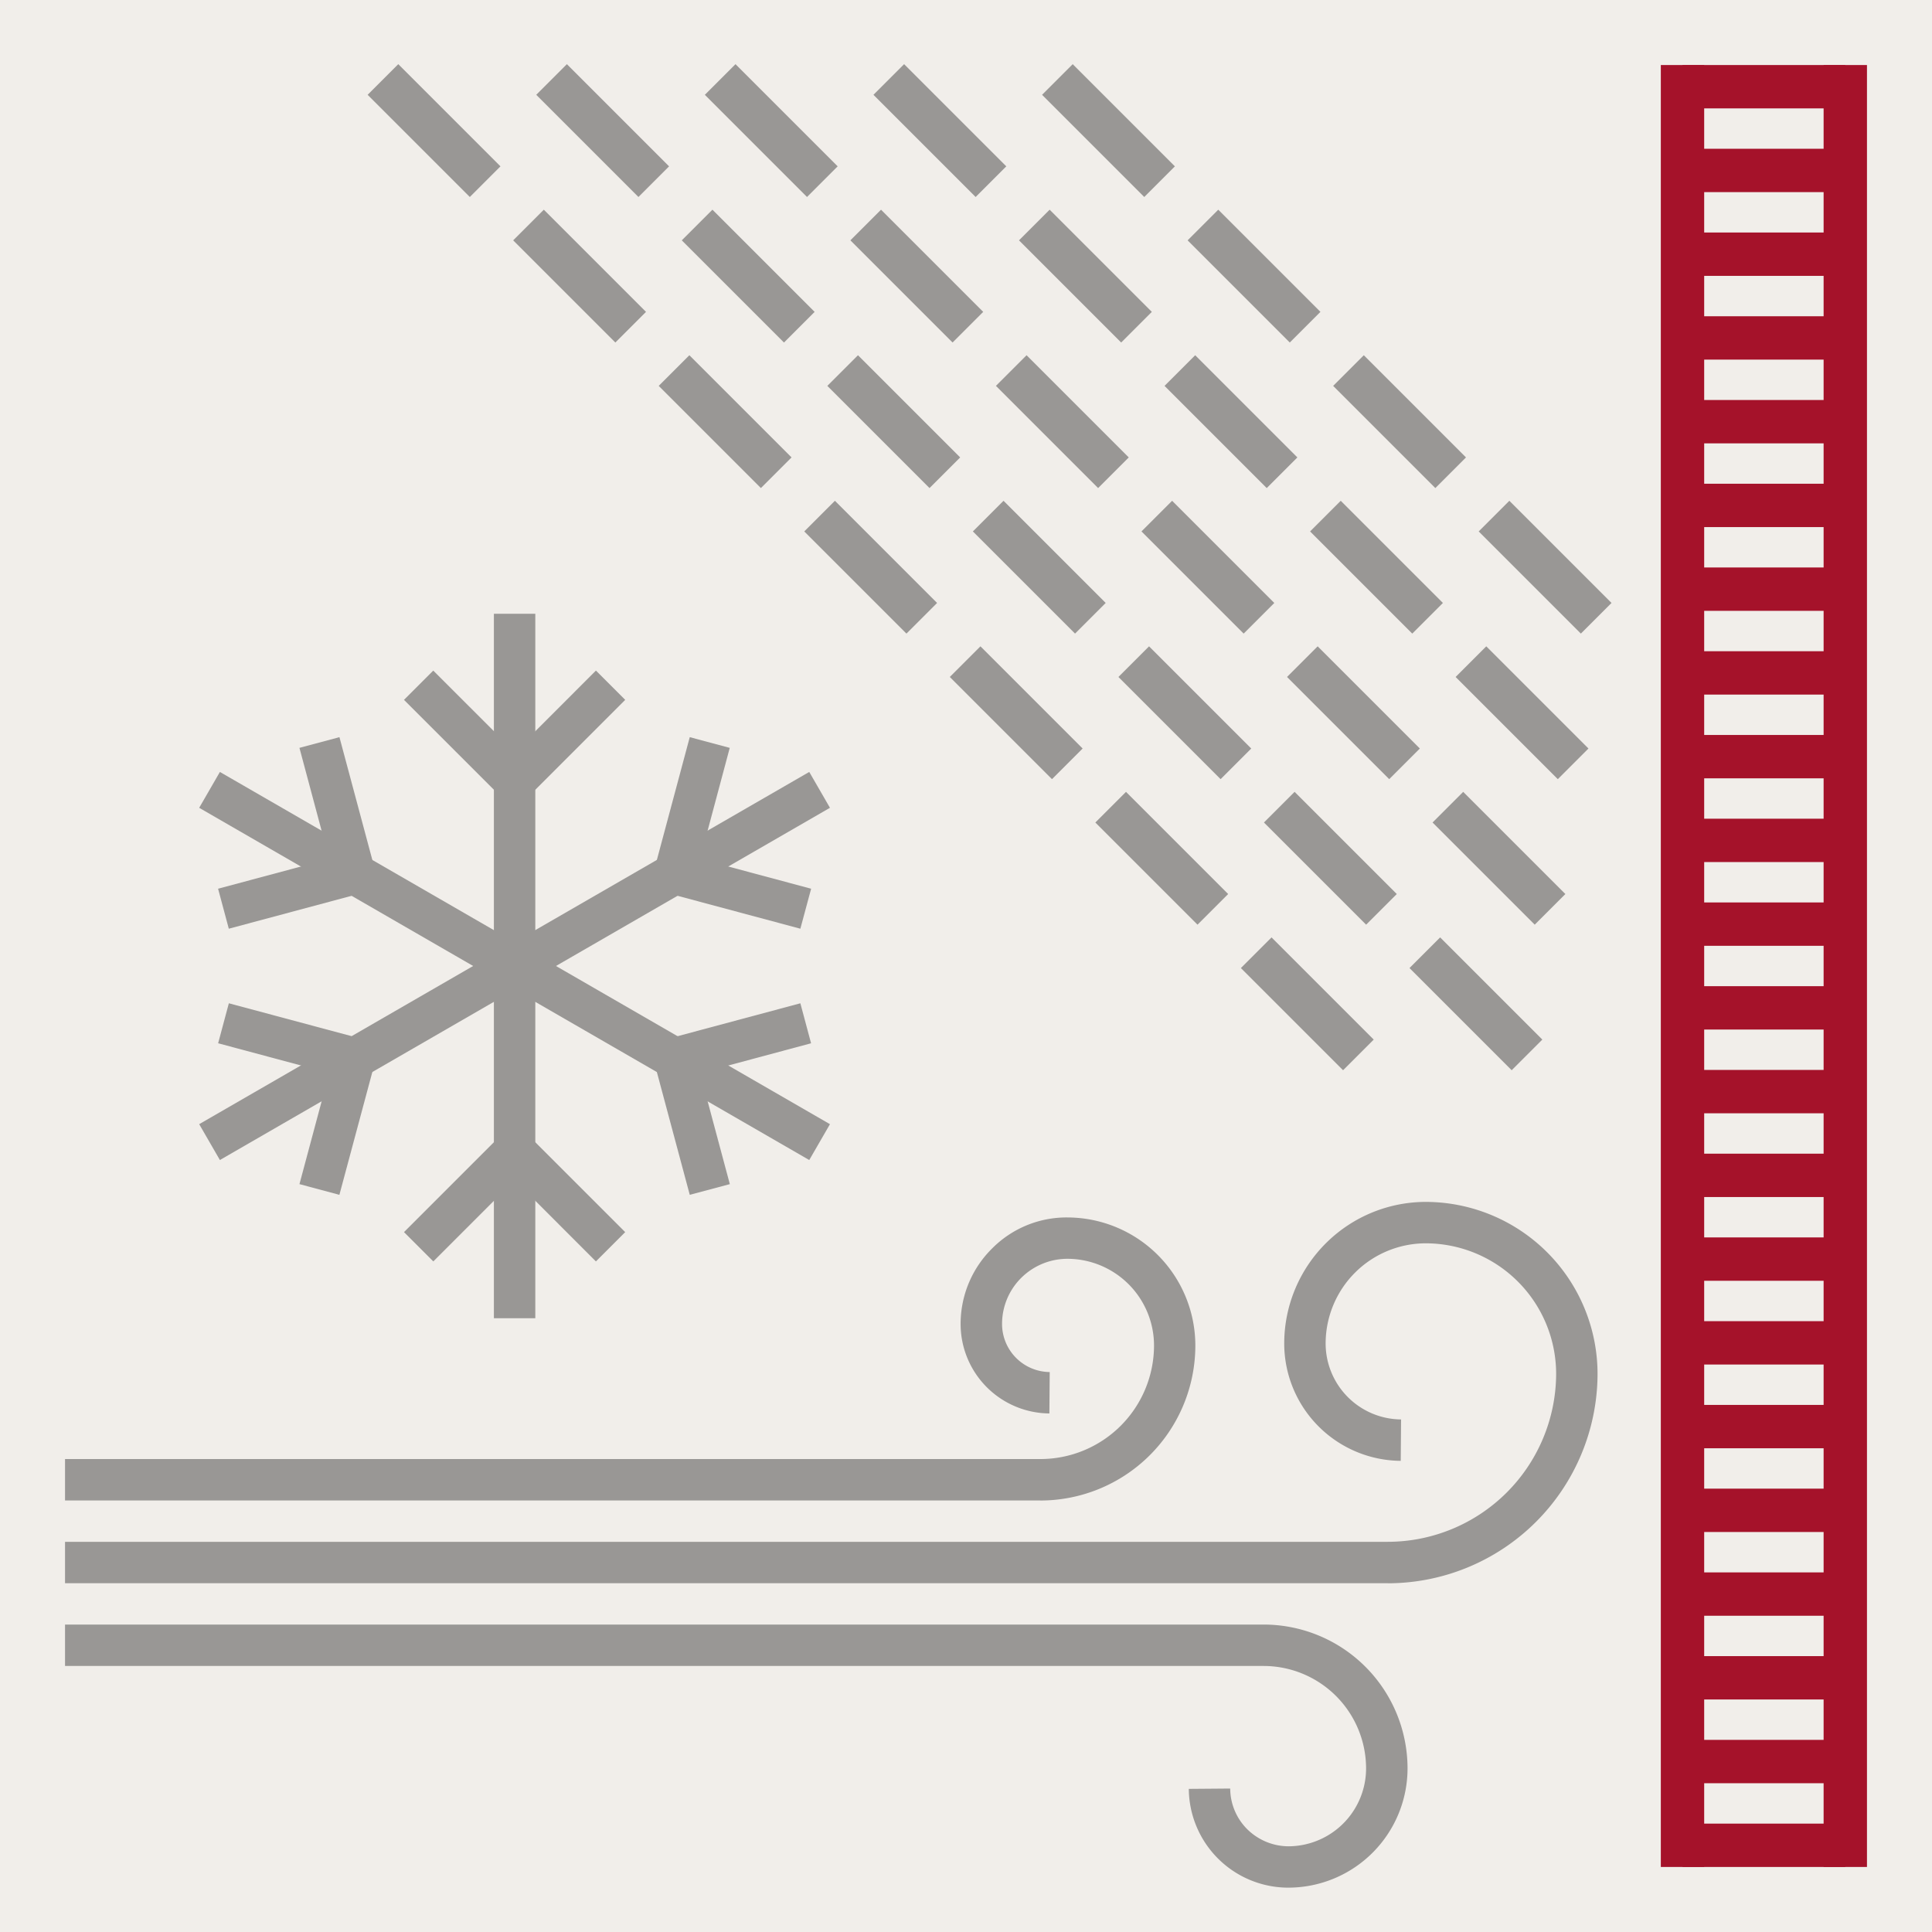 <svg id="Groupe_6240" data-name="Groupe 6240" xmlns="http://www.w3.org/2000/svg" xmlns:xlink="http://www.w3.org/1999/xlink" width="150" height="150" viewBox="0 0 150 150">
  <defs>
    <clipPath id="clip-path">
      <rect id="Rectangle_3841" data-name="Rectangle 3841" width="150" height="150" fill="none"/>
    </clipPath>
  </defs>
  <rect id="Rectangle_3784" data-name="Rectangle 3784" width="150" height="150" fill="#f1eeea"/>
  <g id="Groupe_6239" data-name="Groupe 6239">
    <g id="Groupe_6238" data-name="Groupe 6238" clip-path="url(#clip-path)">
      <path id="Tracé_15231" data-name="Tracé 15231" d="M103.979,245.259a7.731,7.731,0,0,1-7.73-7.669l3.215-.026a4.488,4.488,0,0,0,1.349,3.184,4.584,4.584,0,0,0,3.2,1.3,6.049,6.049,0,0,0,6-6.1,7.963,7.963,0,0,0-7.961-7.9H9v-3.215h92.977a11.177,11.177,0,0,1,11.255,11.087,9.263,9.263,0,0,1-9.188,9.338Z" transform="translate(-3.951 -98.702)" fill="#999795"/>
      <path id="Tracé_15232" data-name="Tracé 15232" d="M84.727,190.457H9v-3.215H84.714a8.826,8.826,0,0,0,8.835-8.754,6.739,6.739,0,0,0-6.684-6.793,5.1,5.1,0,0,0-3.6,1.455,5.036,5.036,0,0,0-1.514,3.573,3.734,3.734,0,0,0,3.7,3.764l-.026,3.215a6.948,6.948,0,0,1-6.892-7,8.23,8.23,0,0,1,2.474-5.838,8.135,8.135,0,0,1,5.877-2.379,9.954,9.954,0,0,1,9.873,10.034,12.041,12.041,0,0,1-12.037,11.943" transform="translate(-3.951 -73.962)" fill="#999795"/>
      <path id="Tracé_15233" data-name="Tracé 15233" d="M111.705,195.944H9v-3.215H111.692a13.084,13.084,0,0,0,13.077-12.961,10.143,10.143,0,0,0-10.049-10.214h-.065a7.783,7.783,0,0,0-7.782,7.721,5.906,5.906,0,0,0,5.857,5.953l-.026,3.215a9.119,9.119,0,0,1-9.046-9.194,11,11,0,0,1,11.088-10.91A13.362,13.362,0,0,1,127.984,179.8a16.3,16.3,0,0,1-16.279,16.149" transform="translate(-3.951 -73.023)" fill="#999795"/>
      <rect id="Rectangle_3785" data-name="Rectangle 3785" width="3.215" height="54.694" transform="translate(38.346 47.653)" fill="#999795"/>
      <path id="Tracé_15234" data-name="Tracé 15234" d="M64.5,103.666,55.91,95.078l2.274-2.273L64.5,99.119l6.313-6.314,2.274,2.273Z" transform="translate(-24.545 -40.741)" fill="#999795"/>
      <path id="Tracé_15235" data-name="Tracé 15235" d="M70.81,166.075,64.5,159.761l-6.314,6.314L55.91,163.8l8.587-8.587,8.587,8.587Z" transform="translate(-24.544 -68.139)" fill="#999795"/>
      <rect id="Rectangle_3786" data-name="Rectangle 3786" width="3.215" height="54.694" transform="matrix(0.5, -0.866, 0.866, 0.5, 15.465, 62.718)" fill="#999795"/>
      <path id="Tracé_15236" data-name="Tracé 15236" d="M93,153.722l-3.143-11.729,11.73-3.143.832,3.105L93.8,144.267l2.311,8.624Z" transform="translate(-39.447 -60.955)" fill="#999795"/>
      <path id="Tracé_15237" data-name="Tracé 15237" d="M31.015,116.891l-.832-3.105,8.624-2.311L36.5,102.85l3.105-.832,3.143,11.729Z" transform="translate(-13.251 -44.786)" fill="#999795"/>
      <rect id="Rectangle_3787" data-name="Rectangle 3787" width="54.694" height="3.215" transform="matrix(0.866, -0.5, 0.5, 0.866, 15.465, 87.28)" fill="#999795"/>
      <path id="Tracé_15238" data-name="Tracé 15238" d="M39.6,153.722,36.5,152.89l2.31-8.624-8.624-2.312.832-3.105,11.729,3.143Z" transform="translate(-13.25 -60.955)" fill="#999795"/>
      <path id="Tracé_15239" data-name="Tracé 15239" d="M101.588,116.891l-11.729-3.143L93,102.018l3.105.832L93.8,111.475l8.624,2.311Z" transform="translate(-39.448 -44.786)" fill="#999795"/>
      <rect id="Rectangle_3788" data-name="Rectangle 3788" width="3.366" height="139.902" transform="translate(128.946 5.049)" fill="#a5122a"/>
      <rect id="Rectangle_3789" data-name="Rectangle 3789" width="3.366" height="139.902" transform="translate(141.585 5.049)" fill="#a5122a"/>
      <rect id="Rectangle_3790" data-name="Rectangle 3790" width="12.639" height="3.366" transform="translate(130.629 135.083)" fill="#a5122a"/>
      <rect id="Rectangle_3791" data-name="Rectangle 3791" width="12.639" height="3.366" transform="translate(130.629 141.585)" fill="#a5122a"/>
      <rect id="Rectangle_3792" data-name="Rectangle 3792" width="12.639" height="3.366" transform="translate(130.629 128.581)" fill="#a5122a"/>
      <rect id="Rectangle_3793" data-name="Rectangle 3793" width="12.639" height="3.366" transform="translate(130.629 122.08)" fill="#a5122a"/>
      <rect id="Rectangle_3794" data-name="Rectangle 3794" width="12.639" height="3.366" transform="translate(130.629 115.578)" fill="#a5122a"/>
      <rect id="Rectangle_3795" data-name="Rectangle 3795" width="12.639" height="3.366" transform="translate(130.629 109.077)" fill="#a5122a"/>
      <rect id="Rectangle_3796" data-name="Rectangle 3796" width="12.639" height="3.366" transform="translate(130.629 102.575)" fill="#a5122a"/>
      <rect id="Rectangle_3797" data-name="Rectangle 3797" width="12.639" height="3.366" transform="translate(130.629 96.073)" fill="#a5122a"/>
      <rect id="Rectangle_3798" data-name="Rectangle 3798" width="12.639" height="3.366" transform="translate(130.629 89.571)" fill="#a5122a"/>
      <rect id="Rectangle_3799" data-name="Rectangle 3799" width="12.639" height="3.366" transform="translate(130.629 83.069)" fill="#a5122a"/>
      <rect id="Rectangle_3800" data-name="Rectangle 3800" width="12.639" height="3.366" transform="translate(130.629 76.567)" fill="#a5122a"/>
      <rect id="Rectangle_3801" data-name="Rectangle 3801" width="12.639" height="3.366" transform="translate(130.629 70.066)" fill="#a5122a"/>
      <rect id="Rectangle_3802" data-name="Rectangle 3802" width="12.639" height="3.366" transform="translate(130.629 63.564)" fill="#a5122a"/>
      <rect id="Rectangle_3803" data-name="Rectangle 3803" width="12.639" height="3.366" transform="translate(130.629 57.063)" fill="#a5122a"/>
      <rect id="Rectangle_3804" data-name="Rectangle 3804" width="12.639" height="3.366" transform="translate(130.629 50.561)" fill="#a5122a"/>
      <rect id="Rectangle_3805" data-name="Rectangle 3805" width="12.639" height="3.366" transform="translate(130.629 44.059)" fill="#a5122a"/>
      <rect id="Rectangle_3806" data-name="Rectangle 3806" width="12.639" height="3.366" transform="translate(130.629 37.557)" fill="#a5122a"/>
      <rect id="Rectangle_3807" data-name="Rectangle 3807" width="12.639" height="3.366" transform="translate(130.629 31.056)" fill="#a5122a"/>
      <rect id="Rectangle_3808" data-name="Rectangle 3808" width="12.639" height="3.366" transform="translate(130.629 24.554)" fill="#a5122a"/>
      <rect id="Rectangle_3809" data-name="Rectangle 3809" width="12.639" height="3.366" transform="translate(130.629 18.052)" fill="#a5122a"/>
      <rect id="Rectangle_3810" data-name="Rectangle 3810" width="12.639" height="3.366" transform="translate(130.629 11.55)" fill="#a5122a"/>
      <rect id="Rectangle_3811" data-name="Rectangle 3811" width="12.639" height="3.366" transform="translate(130.629 5.049)" fill="#a5122a"/>
      <rect id="Rectangle_3812" data-name="Rectangle 3812" width="3.365" height="11.22" transform="translate(28.543 7.361) rotate(-45)" fill="#999795"/>
      <rect id="Rectangle_3813" data-name="Rectangle 3813" width="3.365" height="11.22" transform="translate(41.634 7.361) rotate(-45)" fill="#999795"/>
      <rect id="Rectangle_3814" data-name="Rectangle 3814" width="3.366" height="11.22" transform="matrix(0.707, -0.707, 0.707, 0.707, 54.724, 7.361)" fill="#999795"/>
      <rect id="Rectangle_3815" data-name="Rectangle 3815" width="3.365" height="11.22" transform="translate(67.815 7.361) rotate(-45)" fill="#999795"/>
      <rect id="Rectangle_3816" data-name="Rectangle 3816" width="3.365" height="11.22" transform="translate(80.906 7.361) rotate(-45)" fill="#999795"/>
      <rect id="Rectangle_3817" data-name="Rectangle 3817" width="3.366" height="11.22" transform="matrix(0.707, -0.707, 0.707, 0.707, 39.843, 18.66)" fill="#999795"/>
      <rect id="Rectangle_3818" data-name="Rectangle 3818" width="3.366" height="11.221" transform="translate(52.933 18.66) rotate(-45)" fill="#999795"/>
      <rect id="Rectangle_3819" data-name="Rectangle 3819" width="3.366" height="11.22" transform="matrix(0.707, -0.707, 0.707, 0.707, 66.024, 18.66)" fill="#999795"/>
      <rect id="Rectangle_3820" data-name="Rectangle 3820" width="3.366" height="11.22" transform="matrix(0.707, -0.707, 0.707, 0.707, 79.115, 18.66)" fill="#999795"/>
      <rect id="Rectangle_3821" data-name="Rectangle 3821" width="3.366" height="11.22" transform="matrix(0.707, -0.707, 0.707, 0.707, 92.206, 18.66)" fill="#999795"/>
      <rect id="Rectangle_3822" data-name="Rectangle 3822" width="3.366" height="11.22" transform="matrix(0.707, -0.707, 0.707, 0.707, 51.143, 29.96)" fill="#999795"/>
      <rect id="Rectangle_3823" data-name="Rectangle 3823" width="3.365" height="11.22" transform="translate(64.234 29.96) rotate(-45)" fill="#999795"/>
      <rect id="Rectangle_3824" data-name="Rectangle 3824" width="3.365" height="11.22" transform="translate(77.324 29.96) rotate(-45)" fill="#999795"/>
      <rect id="Rectangle_3825" data-name="Rectangle 3825" width="3.365" height="11.22" transform="translate(90.415 29.96) rotate(-45)" fill="#999795"/>
      <rect id="Rectangle_3826" data-name="Rectangle 3826" width="3.365" height="11.22" transform="translate(103.506 29.96) rotate(-45)" fill="#999795"/>
      <rect id="Rectangle_3827" data-name="Rectangle 3827" width="3.366" height="11.22" transform="matrix(0.707, -0.707, 0.707, 0.707, 62.443, 41.26)" fill="#999795"/>
      <rect id="Rectangle_3828" data-name="Rectangle 3828" width="3.366" height="11.22" transform="matrix(0.707, -0.707, 0.707, 0.707, 75.533, 41.26)" fill="#999795"/>
      <rect id="Rectangle_3829" data-name="Rectangle 3829" width="3.366" height="11.22" transform="matrix(0.707, -0.707, 0.707, 0.707, 88.624, 41.26)" fill="#999795"/>
      <rect id="Rectangle_3830" data-name="Rectangle 3830" width="3.366" height="11.22" transform="matrix(0.707, -0.707, 0.707, 0.707, 101.715, 41.26)" fill="#999795"/>
      <rect id="Rectangle_3831" data-name="Rectangle 3831" width="3.366" height="11.22" transform="matrix(0.707, -0.707, 0.707, 0.707, 114.805, 41.26)" fill="#999795"/>
      <rect id="Rectangle_3832" data-name="Rectangle 3832" width="3.365" height="11.22" transform="translate(73.742 52.56) rotate(-45)" fill="#999795"/>
      <rect id="Rectangle_3833" data-name="Rectangle 3833" width="3.365" height="11.22" transform="translate(86.833 52.56) rotate(-45)" fill="#999795"/>
      <rect id="Rectangle_3834" data-name="Rectangle 3834" width="3.365" height="11.22" transform="translate(99.924 52.56) rotate(-45)" fill="#999795"/>
      <rect id="Rectangle_3835" data-name="Rectangle 3835" width="3.365" height="11.22" transform="translate(113.014 52.56) rotate(-45)" fill="#999795"/>
      <rect id="Rectangle_3836" data-name="Rectangle 3836" width="3.366" height="11.22" transform="matrix(0.707, -0.707, 0.707, 0.707, 85.042, 63.859)" fill="#999795"/>
      <rect id="Rectangle_3837" data-name="Rectangle 3837" width="3.366" height="11.22" transform="matrix(0.707, -0.707, 0.707, 0.707, 98.133, 63.859)" fill="#999795"/>
      <rect id="Rectangle_3838" data-name="Rectangle 3838" width="3.366" height="11.22" transform="matrix(0.707, -0.707, 0.707, 0.707, 111.223, 63.859)" fill="#999795"/>
      <rect id="Rectangle_3839" data-name="Rectangle 3839" width="3.365" height="11.22" transform="translate(96.342 75.159) rotate(-45)" fill="#999795"/>
      <rect id="Rectangle_3840" data-name="Rectangle 3840" width="3.365" height="11.22" transform="translate(109.433 75.159) rotate(-45)" fill="#999795"/>
    </g>
  </g>
</svg>
